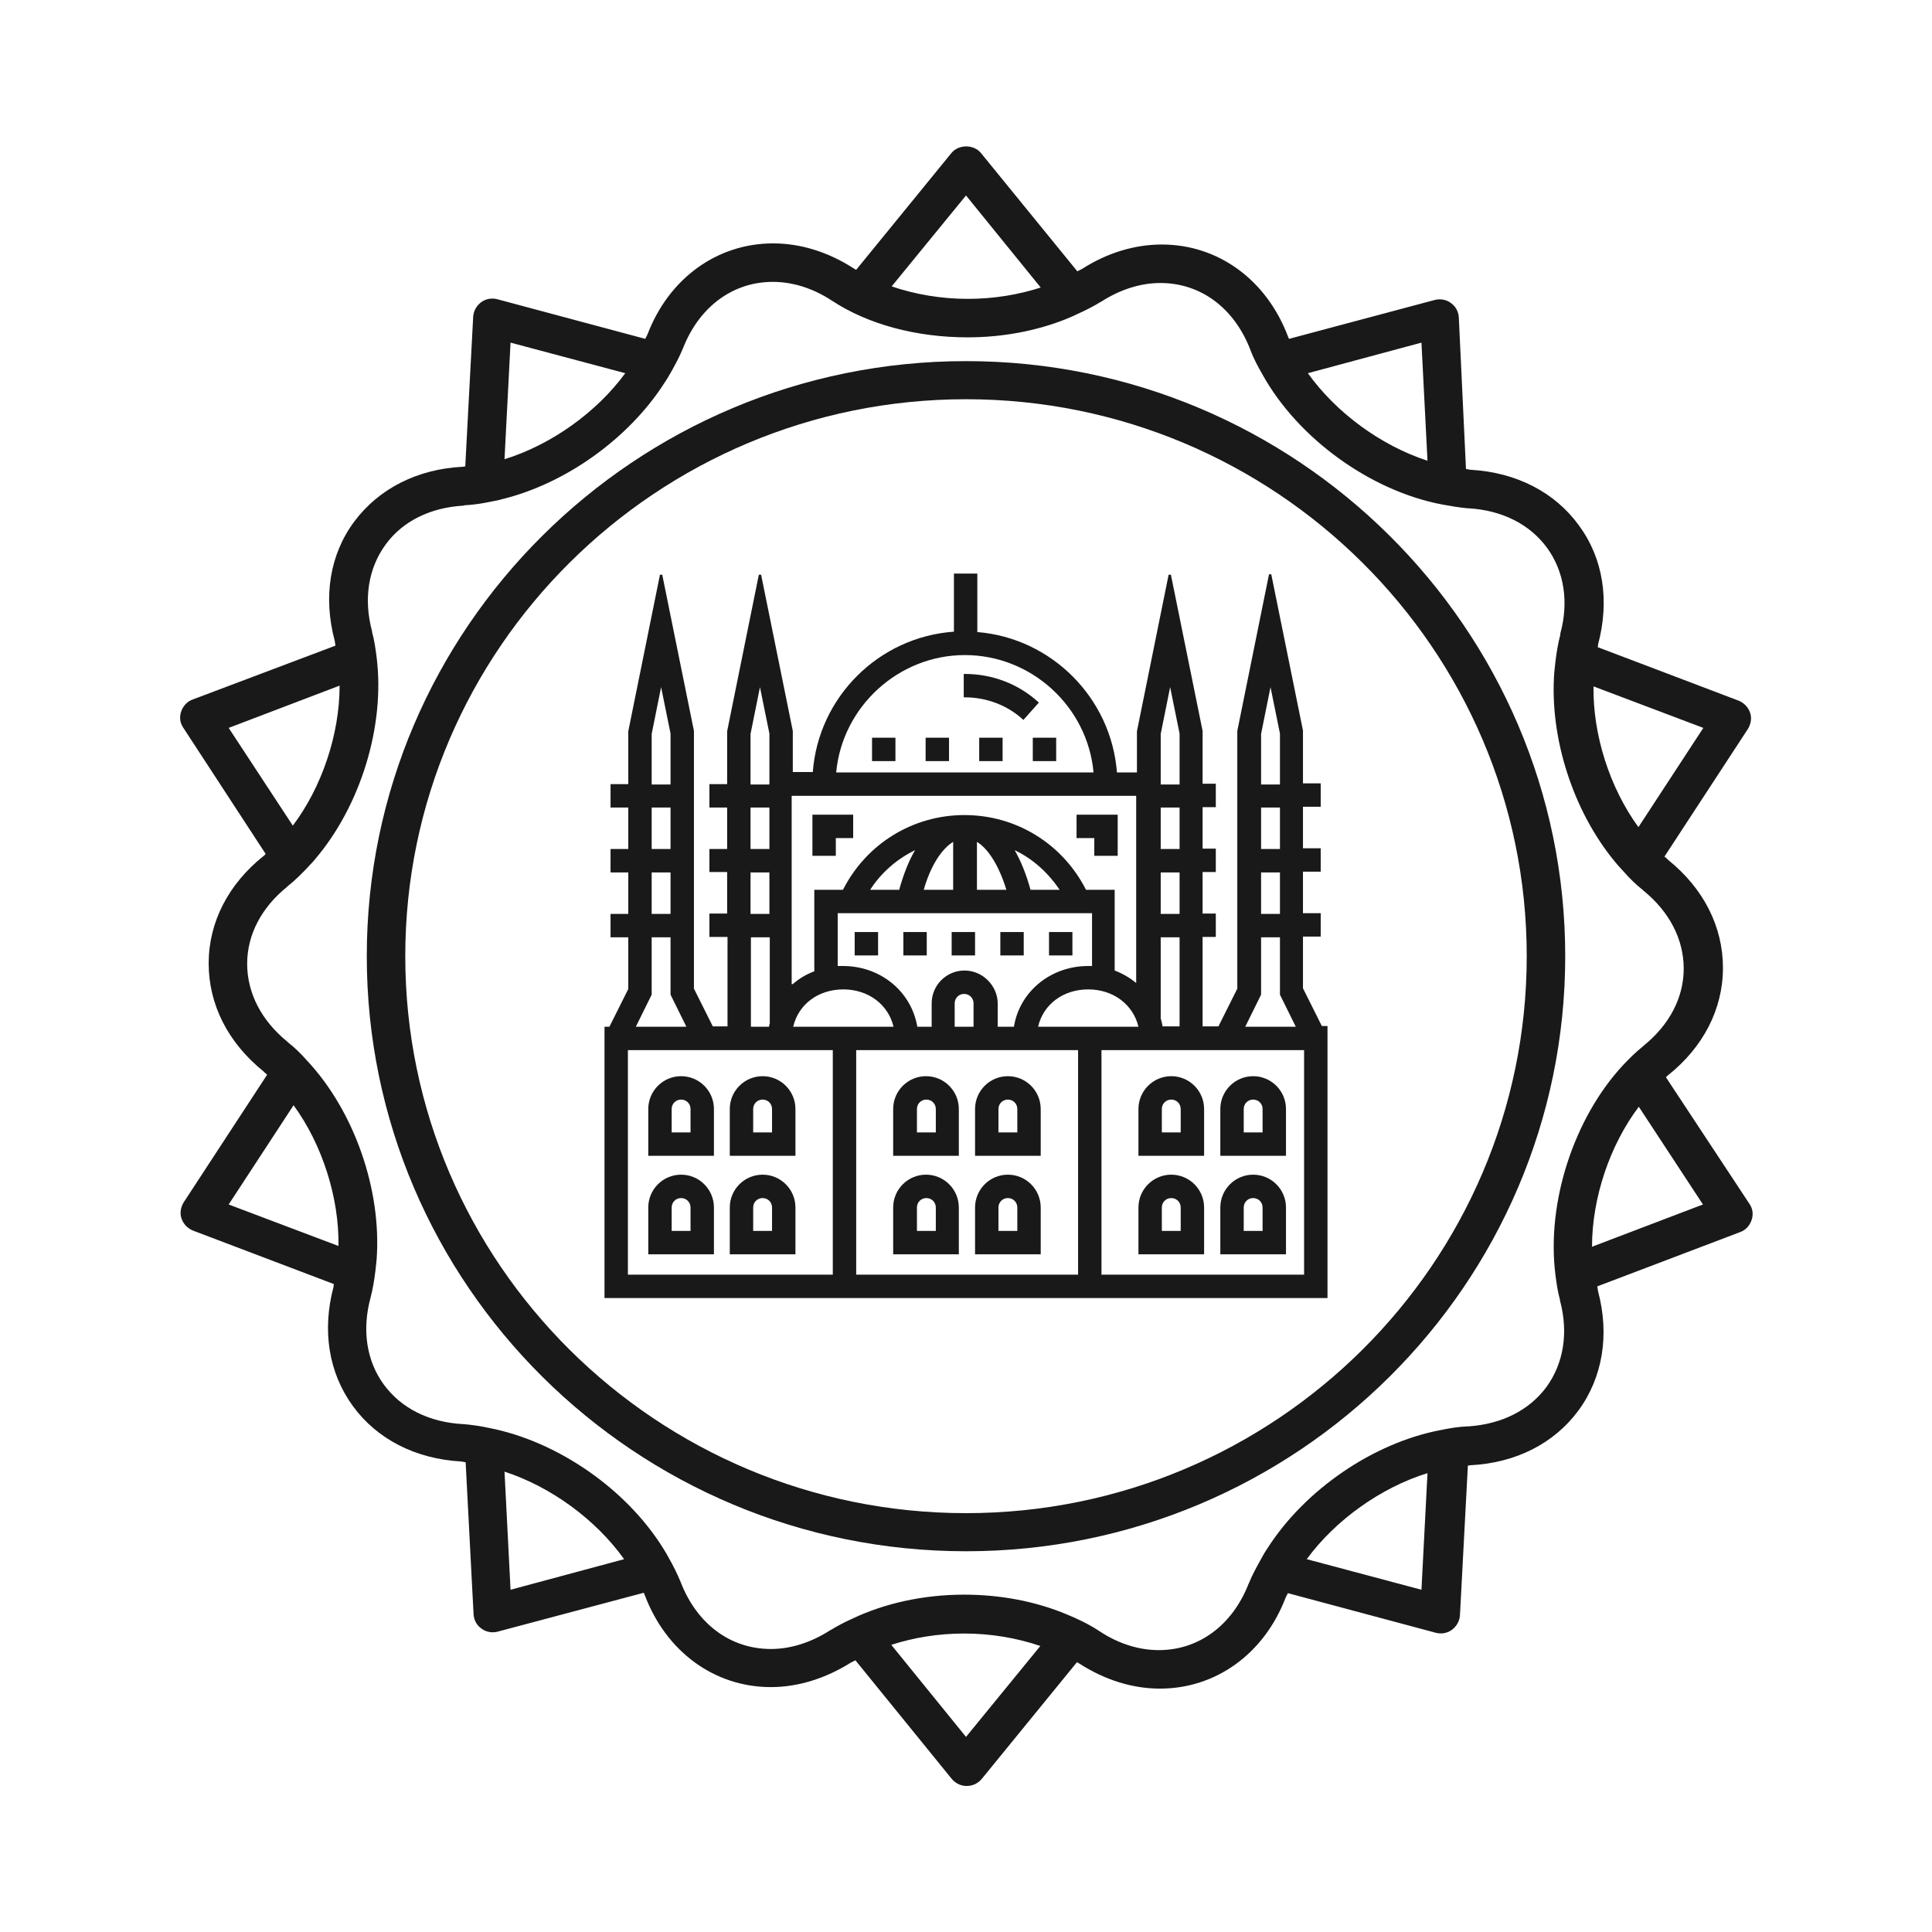 <?xml version="1.0" encoding="utf-8"?>
<svg version="1.1" id="Layer_1" xmlns="http://www.w3.org/2000/svg" x="0px" y="0px" viewBox="0 0 512 512" style="enable-background:new 0 0 512 512;" xml:space="preserve">
    <g fill="#1A1919"><path xmlns="http://www.w3.org/2000/svg" d="M160.2,344v-71.9h1.3l5-10v-13.7h-4.7v-6.2h4.7v-11h-4.7V225h4.7v-11h-4.7v-6.2h4.7v-14l8.4-41.5h0.6l8.4,41.4l0,68.3l5,10 h3.9v-23.7H188v-6.2h4.7v-11H188V225h4.7v-11H188v-6.2h4.7v-14l8.4-41.5h0.6l8.4,41.4l0,10.9h5.3c1.5-19.9,17.5-35.8,37.4-37.2V152 h6.2v15.5c19.7,1.6,35.5,17.5,37,37.2h5.3v-10.9l8.4-41.5h0.6l8.4,41.4l0,14h3.5v6.2h-3.5v11h3.5v6.2h-3.5v11h3.5v6.2h-3.5v23.7h4.2 l5-10v-68.3l8.4-41.5h0.6l8.4,41.4l0,14h4.7v6.2h-4.7v11h4.7v6.2h-4.7v11h4.7v6.2h-4.7v13.7l5,10h1.5V344H160.2z M345.6,337.8v-59.5 h-53.7v59.5H345.6z M285.7,337.8v-59.5h-58.8v59.5H285.7z M220.7,337.8v-59.5h-54.3v59.5H220.7z M343.4,272.1l-4.2-8.5v-15.2h-5 v15.2l-4.2,8.5H343.4z M312.6,272.1v-23.7h-5v21.5c0.2,0.7,0.4,1.4,0.5,2.1H312.6z M301.7,272.1c-1.4-5.9-6.7-9.9-13.3-9.9 c-6.6,0-11.9,3.9-13.3,9.9H301.7z M268.7,272.1c1.5-9.3,9.7-16.1,19.7-16.1c0.3,0,0.7,0,1,0v-14H222v14c0.5,0,0.9,0,1.4,0 c9.9,0,18.1,6.7,19.7,16.1h3.8v-6.2c0-4.8,3.9-8.7,8.7-8.7c2.3,0,4.5,0.9,6.2,2.6c1.6,1.6,2.6,3.8,2.6,6.1v6.2H268.7z M258,272.1 v-6.2c0-1.4-1.1-2.5-2.5-2.5s-2.5,1.1-2.5,2.5v6.2H258z M236.8,272.1c-1.4-5.9-6.7-9.9-13.3-9.9s-11.9,3.9-13.3,9.9H236.8z  M203.8,272.1c0-0.3,0.1-0.6,0.2-0.9l0-0.1v-22.7h-5v23.7H203.8z M181.9,272.1l-4.2-8.5v-15.2h-5v15.2l-4.2,8.5H181.9z M210.1,260.8 c1.7-1.5,3.6-2.6,5.7-3.4v-21.6h7.6c6.2-12.2,18.5-19.8,32.2-19.8s26,7.6,32.2,19.8h7.6v21.4c2.1,0.8,4,1.9,5.7,3.3v-49.6h-91.3 V260.8z M339.2,242.2v-11h-5v11H339.2z M312.6,242.2v-11h-5v11H312.6z M203.9,242.2v-11h-5v11H203.9z M177.7,242.2v-11h-5v11H177.7z  M280.8,235.8c-3-4.5-7.1-8.2-11.9-10.5c1.7,3,3.1,6.5,4.2,10.5H280.8z M266.7,235.8c-1.9-6.2-4.7-10.8-7.8-12.7v12.7H266.7z  M252.6,235.8v-12.7c-3.1,1.9-6,6.4-7.8,12.7H252.6z M238.3,235.8c1.1-4,2.5-7.6,4.2-10.5c-4.9,2.4-9,6-11.9,10.5H238.3z M339.2,225 v-11h-5v11H339.2z M312.6,225v-11h-5v11H312.6z M203.9,225v-11h-5v11H203.9z M177.7,225v-11h-5v11H177.7z M339.2,207.8v-13.4 l-2.5-12.3l-2.5,12.4l0,13.4H339.2z M312.6,207.8v-13.4l-2.5-12.3l-2.5,12.4l0,13.4H312.6z M203.9,207.8v-13.4l-2.5-12.3l-2.5,12.4 l0,13.4H203.9z M177.7,207.8v-13.4l-2.5-12.3l-2.5,12.4l0,13.4H177.7z M289.8,204.7c-1.6-17.5-16.5-31.1-34.1-31.1 c-17.6,0-32.5,13.7-34.1,31.1H289.8z"/><path xmlns="http://www.w3.org/2000/svg" d="M171.8,306.3v-12.4c0-4.8,3.9-8.7,8.7-8.7c4.8,0,8.7,3.9,8.7,8.7v12.4H171.8z M183,300.1l0-6.2c0-1.4-1.1-2.5-2.5-2.5 s-2.5,1.1-2.5,2.5v6.2H183z"/><path xmlns="http://www.w3.org/2000/svg" d="M171.8,332.4V320c0-4.8,3.9-8.7,8.7-8.7c4.8,0,8.7,3.9,8.7,8.7v12.4H171.8z M183,326.2l0-6.2c0-1.4-1.1-2.5-2.5-2.5 s-2.5,1.1-2.5,2.5v6.2H183z"/><path xmlns="http://www.w3.org/2000/svg" d="M193.4,306.3v-12.4c0-4.8,3.9-8.7,8.7-8.7s8.7,3.9,8.7,8.7v12.4H193.4z M204.6,300.1l0-6.2c0-1.4-1.1-2.5-2.5-2.5 s-2.5,1.1-2.5,2.5v6.2H204.6z"/><path xmlns="http://www.w3.org/2000/svg" d="M193.4,332.4V320c0-4.8,3.9-8.7,8.7-8.7s8.7,3.9,8.7,8.7v12.4H193.4z M204.6,326.2l0-6.2c0-1.4-1.1-2.5-2.5-2.5 s-2.5,1.1-2.5,2.5v6.2H204.6z"/><path xmlns="http://www.w3.org/2000/svg" d="M236.7,306.3v-12.4c0-4.8,3.9-8.7,8.7-8.7s8.7,3.9,8.7,8.7v12.4H236.7z M248,300.1l0-6.2c0-1.4-1.1-2.5-2.5-2.5 s-2.5,1.1-2.5,2.5v6.2H248z"/><path xmlns="http://www.w3.org/2000/svg" d="M236.7,332.4V320c0-4.8,3.9-8.7,8.7-8.7s8.7,3.9,8.7,8.7v12.4H236.7z M248,326.2l0-6.2c0-1.4-1.1-2.5-2.5-2.5 s-2.5,1.1-2.5,2.5v6.2H248z"/><path xmlns="http://www.w3.org/2000/svg" d="M258.4,306.3v-12.4c0-4.8,3.9-8.7,8.7-8.7s8.7,3.9,8.7,8.7v12.4H258.4z M269.6,300.1l0-6.2c0-1.4-1.1-2.5-2.5-2.5 s-2.5,1.1-2.5,2.5v6.2H269.6z"/><path xmlns="http://www.w3.org/2000/svg" d="M258.4,332.4V320c0-4.8,3.9-8.7,8.7-8.7s8.7,3.9,8.7,8.7v12.4H258.4z M269.6,326.2l0-6.2c0-1.4-1.1-2.5-2.5-2.5 s-2.5,1.1-2.5,2.5v6.2H269.6z"/><path xmlns="http://www.w3.org/2000/svg" d="M301.7,306.3v-12.4c0-4.8,3.9-8.7,8.7-8.7s8.7,3.9,8.7,8.7v12.4H301.7z M312.9,300.1l0-6.2c0-1.4-1.1-2.5-2.5-2.5 s-2.5,1.1-2.5,2.5v6.2H312.9z"/><path xmlns="http://www.w3.org/2000/svg" d="M301.7,332.4V320c0-4.8,3.9-8.7,8.7-8.7s8.7,3.9,8.7,8.7v12.4H301.7z M312.9,326.2l0-6.2c0-1.4-1.1-2.5-2.5-2.5 s-2.5,1.1-2.5,2.5v6.2H312.9z"/><path xmlns="http://www.w3.org/2000/svg" d="M323.4,306.3v-12.4c0-4.8,3.9-8.7,8.7-8.7s8.7,3.9,8.7,8.7v12.4H323.4z M334.6,300.1l0-6.2c0-1.4-1.1-2.5-2.5-2.5 s-2.5,1.1-2.5,2.5v6.2H334.6z"/><path xmlns="http://www.w3.org/2000/svg" d="M323.4,332.4V320c0-4.8,3.9-8.7,8.7-8.7s8.7,3.9,8.7,8.7v12.4H323.4z M334.6,326.2l0-6.2c0-1.4-1.1-2.5-2.5-2.5 s-2.5,1.1-2.5,2.5v6.2H334.6z"/><polygon xmlns="http://www.w3.org/2000/svg" points="215.3,226.8 215.3,215.9 226.1,215.9 226.1,222.1 221.5,222.1 221.5,226.8 "/><polygon xmlns="http://www.w3.org/2000/svg" points="290,226.8 290,222.1 285.3,222.1 285.3,215.9 296.2,215.9 296.2,226.8 "/><path xmlns="http://www.w3.org/2000/svg" d="M271,190.6c-4.2-3.8-9.7-5.8-15.3-5.8h-0.3v-6.2h0.3c7.2,0,14.1,2.6,19.4,7.4l0.2,0.2l-4.1,4.6L271,190.6z"/><rect xmlns="http://www.w3.org/2000/svg" height="6.2" width="6.2" x="265.1" y="247"/><rect xmlns="http://www.w3.org/2000/svg" height="6.2" width="6.2" x="226.5" y="247"/><rect xmlns="http://www.w3.org/2000/svg" height="6.2" width="6.2" x="278" y="247"/><rect xmlns="http://www.w3.org/2000/svg" height="6.2" width="6.2" x="239.4" y="247"/><rect xmlns="http://www.w3.org/2000/svg" height="6.2" width="6.2" x="252.2" y="247"/><rect xmlns="http://www.w3.org/2000/svg" height="6.2" width="6.2" x="273.7" y="195.5"/><rect xmlns="http://www.w3.org/2000/svg" height="6.2" width="6.2" x="231.1" y="195.5"/><rect xmlns="http://www.w3.org/2000/svg" height="6.2" width="6.2" x="259.5" y="195.5"/><rect xmlns="http://www.w3.org/2000/svg" height="6.2" width="6.2" x="245.3" y="195.5"/></g>
    <g fill="#1A1919">
		<path d="M256,401c-81.9,0-148.6-66.2-148.6-147.6S174.1,105.8,256,105.8s148.6,66.2,148.6,147.6S337.9,401,256,401
			 M256,95.7c-87.6,0-158.8,70.8-158.8,157.7c0,87,71.2,157.7,158.8,157.7s158.8-70.8,158.8-157.7S343.6,95.7,256,95.7"/>
        <path d="M421.9,330.4c0-12.9,4.7-26.9,12.4-37.1l17,25.9L421.9,330.4z M412.2,337.8c0.3,2.3,0.6,4.5,1.2,6.6
			c0,0.1,0,0.2,0,0.2c2.3,8.5,1,16.7-3.6,23c-4.6,6.2-11.9,9.8-20.6,10.4c-0.1,0-0.2,0-0.3,0c-2.4,0.1-4.8,0.5-7.2,1
			c-17.8,3.4-35.9,15.8-45.8,31.3c-0.7,1-1.3,2.1-1.9,3.2c-1.1,2-2.2,4-3,6c0,0.1-0.1,0.2-0.1,0.2c-4.3,11-13.2,17.6-23.8,17.6
			c-5.3,0-10.7-1.7-15.7-5c-2.7-1.8-5.8-3.3-9-4.6c-8-3.3-17.2-5.1-26.9-5.1c-10.8,0-21.1,2.3-29.7,6.4c-2,0.9-3.9,1.9-5.7,3
			c-0.1,0-0.1,0.1-0.2,0.1c-5,3.2-10.4,4.9-15.6,4.9c-10.7,0-19.6-6.6-23.9-17.7c-0.9-2.2-2-4.4-3.2-6.5c-0.4-0.8-0.9-1.6-1.4-2.4
			c-9.8-15.8-28.1-28.5-46.3-32c-2.2-0.5-4.5-0.8-6.7-1c-0.1,0-0.2,0-0.2,0c-8.9-0.5-16.3-4.2-20.9-10.5s-5.8-14.5-3.5-23
			c0.6-2.3,1-4.7,1.3-7.2c0.1-0.9,0.2-1.8,0.3-2.8c1.4-18.5-5.9-39.5-18.5-52.9c-1.5-1.7-3.1-3.3-4.9-4.7c-0.1-0.1-0.1-0.1-0.2-0.2
			c-6.9-5.6-10.7-12.9-10.7-20.7c0-7.7,3.8-14.9,10.6-20.4c0.1-0.1,0.1-0.1,0.2-0.2c1.9-1.5,3.6-3.2,5.3-5c0.6-0.7,1.3-1.3,1.9-2.1
			c12.1-14.2,18.6-35.4,16.3-53.6c-0.3-2.3-0.6-4.5-1.2-6.6c0-0.1,0-0.2,0-0.2c-2.3-8.6-1-16.7,3.6-23c4.5-6.2,11.9-9.8,20.6-10.3
			c0.1,0,0.2,0,0.3-0.1c2.4-0.1,4.8-0.5,7.2-1c0.9-0.2,1.8-0.3,2.7-0.6c16.9-4.1,33.6-16.1,43-30.7l0,0c0.7-1,1.3-2.1,1.9-3.1
			c1.1-2,2.2-4,3-6c0-0.1,0.1-0.1,0.1-0.2c4.3-11,13.2-17.6,23.8-17.6c5.3,0,10.7,1.7,15.7,5c9.6,6.3,22.4,9.7,35.9,9.7
			c9.3,0,18.2-1.7,26-4.8c1.2-0.5,2.4-1,3.6-1.6c2-0.9,3.9-1.9,5.7-3c0.1,0,0.2-0.1,0.2-0.1c5-3.2,10.4-4.9,15.6-4.9
			c10.7,0,19.6,6.6,23.9,17.8c0.8,2.2,2,4.4,3.2,6.5c9.4,16.9,28.6,30.8,47.6,34.4c2.2,0.4,4.5,0.8,6.7,1c0.1,0,0.2,0,0.2,0
			c8.9,0.5,16.3,4.2,20.9,10.5c4.5,6.2,5.8,14.3,3.5,22.7c0,0.1,0,0.2,0,0.3c-0.6,2.3-1,4.7-1.3,7.2c-0.1,0.9-0.2,1.8-0.3,2.8
			c-1.3,17.3,5,36.8,16.1,50.2c0.8,1,1.6,1.8,2.4,2.7c1.5,1.7,3.1,3.3,4.9,4.7c0.1,0.1,0.1,0.1,0.2,0.2c6.9,5.6,10.7,12.9,10.7,20.7
			c0,7.7-3.8,14.9-10.6,20.4c-0.1,0.1-0.1,0.1-0.2,0.2c-1.9,1.5-3.6,3.2-5.3,5C417.1,296.3,409.8,318.7,412.2,337.8z M376.7,421.3
			l-30.4-8.1c7.6-10.4,19.7-19,32-22.8L376.7,421.3z M256,460.3l-19.8-24.4c5.9-1.9,12.4-3,19.3-3c7.2,0,14,1.2,20.2,3.3L256,460.3z
			 M135.3,421.3l-1.6-31.3c12.3,4,24.2,12.7,31.7,23.2L135.3,421.3z M60.6,319.2l17.2-26.3c7.6,10.4,12.1,24.5,11.9,37.3L60.6,319.2
			z M60.6,192.9L90,181.7c0,12.9-4.7,26.9-12.4,37.1L60.6,192.9z M135.3,90.8l30.4,8.1c-7.6,10.4-19.7,19-32,22.8L135.3,90.8z
			 M256,51.8l19.8,24.4c-5.9,1.9-12.4,3-19.3,3c-7.2,0-14-1.2-20.2-3.3L256,51.8z M376.7,90.8l1.6,31.3c-12.3-4-24.2-12.7-31.7-23.2
			L376.7,90.8z M451.4,192.9l-17.2,26.3c-7.6-10.4-12.1-24.5-11.9-37.3L451.4,192.9z M441.5,285.5c0.2-0.2,0.3-0.4,0.5-0.5
			c9.4-7.5,14.6-17.6,14.6-28.5c0-10.9-5.1-21-14.5-28.6c-0.3-0.3-0.6-0.6-1-0.9l22.1-33.8c0.8-1.3,1.1-2.9,0.6-4.3
			c-0.5-1.5-1.6-2.6-3-3.2l-37.4-14.2c0.1-0.2,0.1-0.5,0.1-0.7c3.1-11.6,1.4-22.8-5.1-31.6c-6.4-8.8-16.6-14-28.6-14.7
			c-0.4,0-0.9-0.2-1.3-0.2l-1.9-40.2c-0.1-1.5-0.8-2.9-2.1-3.8c-1.2-0.9-2.8-1.2-4.3-0.8l-38.6,10.3c-0.1-0.2-0.2-0.4-0.3-0.7
			c-5.7-15-18.5-24.3-33.4-24.3c-7.2,0-14.5,2.2-21.2,6.5c-0.4,0.2-0.8,0.4-1.2,0.6L260,40.6c-1.9-2.4-6-2.4-7.9,0l-25.2,30.9
			c-0.2-0.1-0.4-0.2-0.7-0.4c-6.7-4.3-14-6.6-21.3-6.6c-14.8,0-27.6,9.2-33.3,24.1c-0.2,0.4-0.4,0.8-0.6,1.2l-39.2-10.5
			c-1.5-0.4-3.1-0.1-4.3,0.8c-1.2,0.9-2,2.3-2.1,3.8l-2.1,39.7c-0.2,0-0.5,0.1-0.7,0.1c-12,0.6-22.2,5.8-28.7,14.5
			c-6.5,8.7-8.3,20-5.2,31.6c0.1,0.4,0.1,0.9,0.2,1.3L51,185.4c-1.4,0.5-2.5,1.7-3,3.2s-0.3,3,0.6,4.3l21.8,33.4
			c-0.2,0.2-0.3,0.4-0.5,0.5c-9.4,7.5-14.6,17.6-14.6,28.5c0,10.9,5.1,21,14.5,28.6c0.3,0.3,0.6,0.6,1,0.9l-22.1,33.8
			c-0.8,1.3-1.1,2.9-0.6,4.3c0.5,1.5,1.6,2.6,3,3.2l37.4,14.2c-0.1,0.2-0.1,0.5-0.1,0.7c-3.1,11.6-1.3,22.8,5.1,31.6
			c6.4,8.8,16.6,14,28.6,14.7c0.4,0,0.9,0.2,1.3,0.2l2.1,40.3c0.1,1.5,0.8,2.9,2.1,3.8c1.2,0.9,2.8,1.2,4.3,0.8l38.7-10.3
			c0.1,0.2,0.2,0.4,0.3,0.7c5.7,15,18.5,24.3,33.4,24.3c7.2,0,14.5-2.3,21.2-6.5c0.4-0.2,0.8-0.4,1.2-0.6l25.5,31.4
			c1,1.2,2.4,1.9,4,1.9s3-0.7,4-1.9l25.2-30.9c0.2,0.1,0.4,0.2,0.7,0.4c6.7,4.3,14,6.6,21.3,6.6c14.8,0,27.6-9.2,33.3-24.1
			c0.2-0.4,0.4-0.8,0.6-1.2l39.2,10.5c1.5,0.4,3.1,0.1,4.3-0.8c1.2-0.9,2-2.3,2.1-3.8l2.1-39.7c0.2,0,0.5-0.1,0.7-0.1
			c12-0.6,22.2-5.8,28.6-14.5s8.3-20,5.2-31.6c-0.1-0.4-0.1-0.9-0.2-1.3l37.9-14.4c1.4-0.5,2.5-1.7,3-3.2s0.3-3-0.6-4.3L441.5,285.5
			z"/>
	</g>

</svg>
